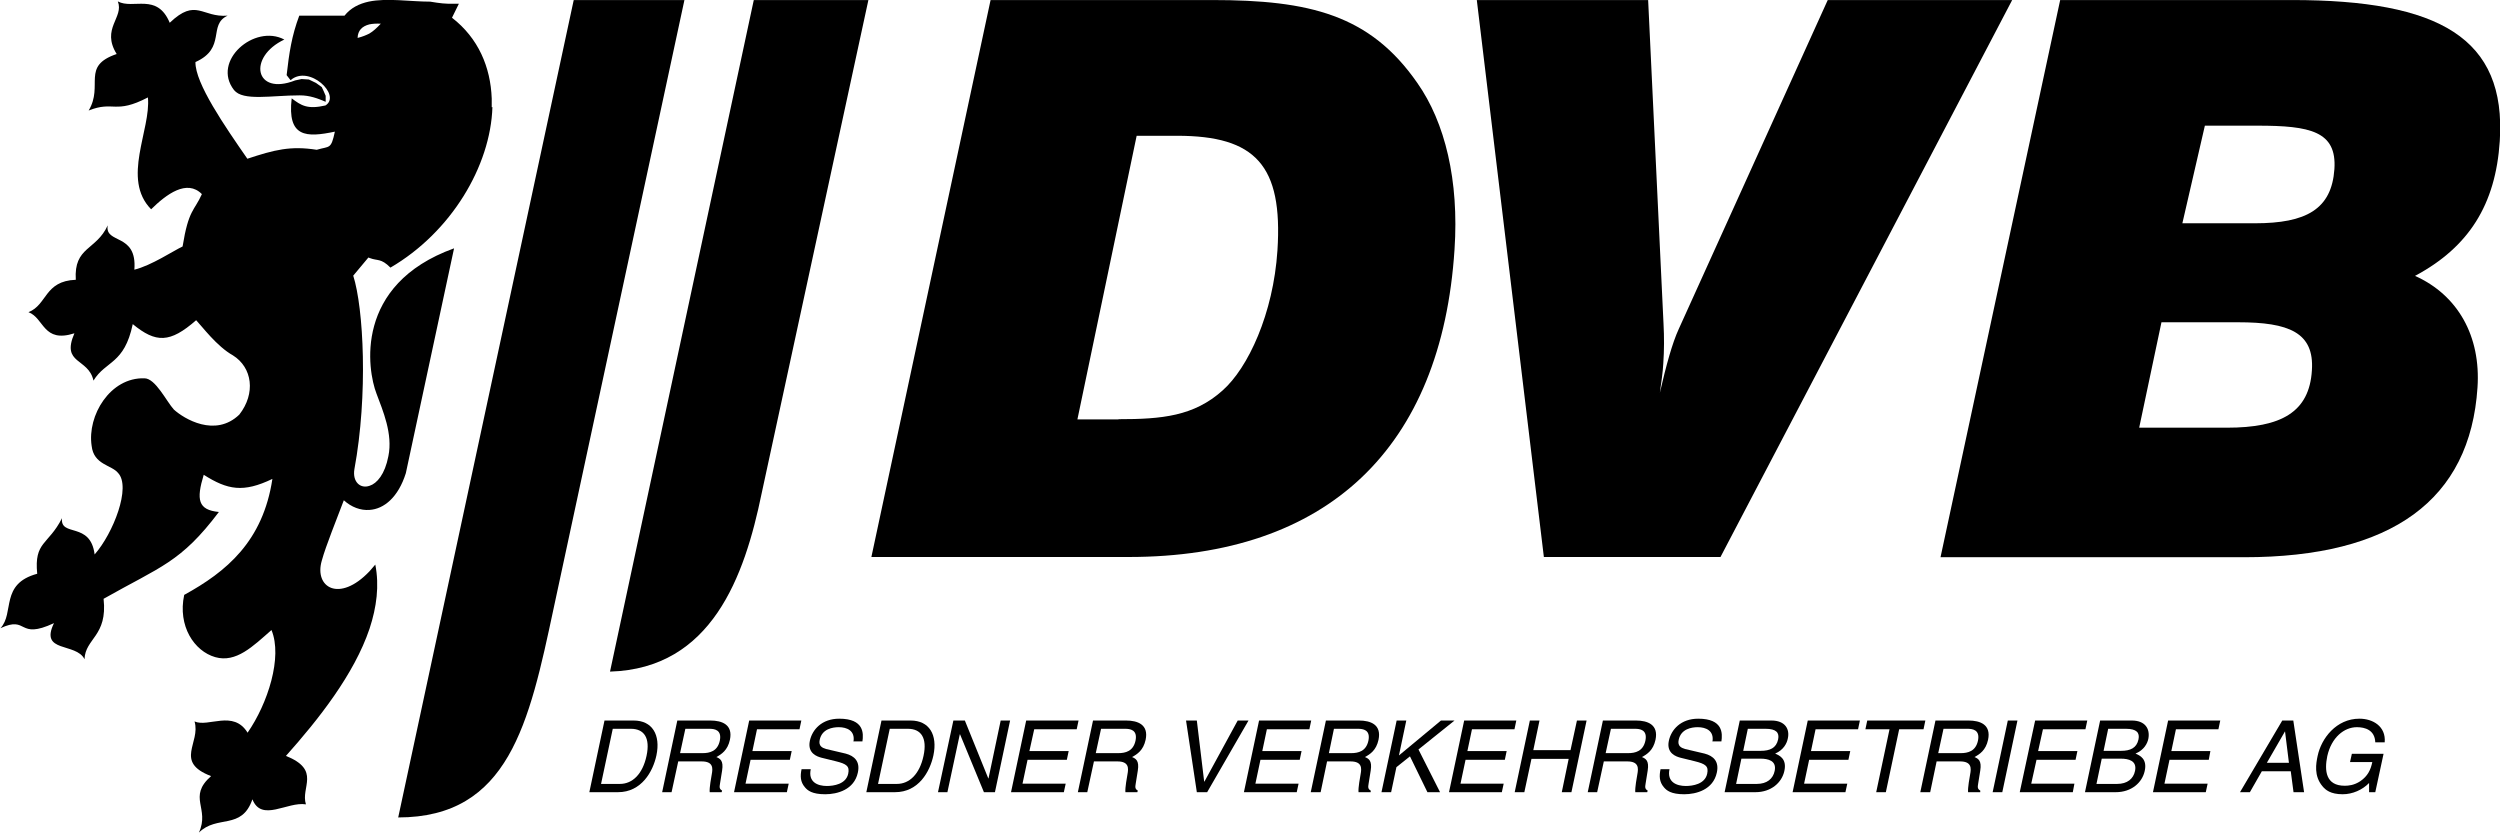 <?xml version="1.0" encoding="UTF-8"?>
<svg xmlns="http://www.w3.org/2000/svg" id="Ebene_2" data-name="Ebene 2" viewBox="0 0 108.85 36.28" width="105" height="35">
  <defs>
    <style>
      .cls-1 {
        stroke-width: 0px;
      }
    </style>
  </defs>
  <g id="Ebene_1-2" data-name="Ebene 1">
    <path class="cls-1" d="m13.05,4.15c-1.22,0-2.47.26-2.86-.23-.99-1.27.89-2.89,2.19-2.2-1.61.76-1.29,2.47.47,1.78l.28-.06.32.02.31.15.25.18.08.17.09.21v.26c-.35-.15-.7-.28-1.12-.28"/>
    <path class="cls-1" d="m17.34,35.58L24.98,0h4.82l-5.7,26.51c-1.06,4.97-1.94,9.08-6.77,9.08"/>
    <path class="cls-1" d="m26.56,29.24L32.82,0h4.99l-4.65,21.49c-.74,3.6-2.17,7.62-6.6,7.75"/>
    <path class="cls-1" d="m64.3,0h7.46l.67,14.1c.03.57.03,1.15-.01,1.72-.02.4-.09.84-.15,1.28.28-1.21.54-2.16.82-2.77L79.58,0h8.03l-12.7,24.25h-7.69L64.3,0Z"/>
    <path class="cls-1" d="m89.7,0h10.09c6.41,0,9.34,1.65,9.05,6.14-.18,2.77-1.35,4.62-3.69,5.87,1.87.84,2.87,2.63,2.72,4.86-.32,4.89-3.72,7.39-10.16,7.39h-13.22L89.7,0Zm7.26,18.62c2.36,0,3.59-.67,3.7-2.5.11-1.65-1.01-2.09-3.21-2.09h-3.34l-.97,4.59h3.81Zm1.22-8.9c2.23,0,3.34-.61,3.46-2.36.11-1.65-1.06-1.89-3.35-1.89h-2.29l-.98,4.25h3.17Z"/>
    <path class="cls-1" d="m43.13,0h9.65C57.02,0,59.65.64,61.71,3.61c1.21,1.72,1.82,4.25,1.62,7.25-.56,8.64-5.52,13.39-14.19,13.39h-11.2L43.13,0Zm5.57,18.25c1.89,0,3.28-.13,4.53-1.25,1.11-.98,2.21-3.34,2.39-6.1.24-3.71-.96-4.99-4.37-4.99h-1.76l-2.58,12.35h1.79Z"/>
    <path class="cls-1" d="m21.41,4.67v-.38c-.05-1.37-.58-2.63-1.73-3.52l.3-.61h-.48c-.26,0-.77-.09-.77-.09-.87,0-1.88-.17-2.68,0-.41.09-.78.27-1.05.61h-1.97c-.33.88-.44,1.62-.55,2.59.07.09.14.18.17.22.81-.7,2.23.66,1.52,1.1-.79.18-1.06,0-1.47-.31-.2,1.71.64,1.71,1.88,1.45-.17.79-.22.62-.79.79-1.14-.18-1.84,0-3.02.39-.97-1.4-2.28-3.29-2.26-4.21,1.36-.61.53-1.62,1.4-2.02-1.12.09-1.37-.79-2.52.31-.55-1.32-1.59-.57-2.26-.93.28.7-.74,1.18-.05,2.29-1.56.53-.56,1.36-1.22,2.46,1.1-.44,1.14.18,2.58-.57.14,1.4-1.16,3.55.14,4.87.67-.66,1.56-1.32,2.21-.66-.33.74-.58.66-.84,2.28-.39.18-1.36.83-2.1,1.01.13-1.62-1.3-1.1-1.16-1.93-.5,1.1-1.48.92-1.39,2.37-1.37.05-1.24,1.09-2.06,1.41.69.26.63,1.36,2,.92-.59,1.36.61,1.06.83,2.06.54-.88,1.34-.7,1.71-2.46,1.01.83,1.62.83,2.76-.17.25.26.9,1.14,1.6,1.53.85.53,1,1.66.28,2.58-1.05,1.01-2.41.18-2.85-.22-.32-.35-.8-1.36-1.28-1.36-1.49-.05-2.5,1.62-2.3,2.94.09.83.87.83,1.15,1.18.58.61-.21,2.63-1.02,3.55-.18-1.45-1.51-.74-1.42-1.58-.6,1.18-1.22,1.01-1.08,2.42-1.63.44-.98,1.71-1.6,2.37,1.22-.57.72.53,2.33-.22-.64,1.31.96.83,1.33,1.57.03-.91,1.01-1,.83-2.63,2.49-1.41,3.36-1.58,5.02-3.78-.91-.09-.99-.53-.66-1.62,1.04.66,1.72.79,2.99.18-.41,2.72-2,4.04-3.84,5.05-.29,1.36.44,2.45,1.35,2.71.91.26,1.64-.47,2.45-1.18.49,1.18-.16,3.2-1.04,4.47-.62-1.01-1.71-.22-2.31-.49.28.93-.9,1.76.72,2.38-1.04.92-.04,1.4-.53,2.46.79-.79,1.86-.09,2.33-1.45.4,1.01,1.52.09,2.33.22-.24-.74.67-1.49-.87-2.11,1.41-1.58,2.97-3.55,3.64-5.54.31-.94.43-1.88.25-2.79-.09.1-.17.2-.25.29-1.32,1.39-2.42.7-2.08-.46.18-.66.65-1.8.96-2.63.33.3.73.45,1.12.42.63-.04,1.25-.55,1.58-1.6l2.1-9.79c-4.38,1.58-3.77,5.31-3.38,6.32.28.75.72,1.76.52,2.73-.15.79-.5,1.19-.82,1.29-.4.14-.75-.17-.66-.72.6-3.25.4-7.02-.05-8.43l.66-.79s.03.01.05.02c.36.14.49,0,.91.42,2.64-1.54,4.36-4.42,4.44-6.99m-4.86-3.63c-.19.2-.33.33-.5.43-.14.07-.28.13-.51.19.01-.33.2-.51.51-.59.14-.03.31-.04.5-.03"/>
    <path class="cls-1" d="m26.33,31.37h1.26c.81,0,1.18.62.99,1.52-.15.7-.65,1.6-1.67,1.6h-1.25l.66-3.12Zm-.16,2.76h.82c.55,0,.99-.43,1.16-1.22.17-.79-.11-1.18-.68-1.18h-.79l-.51,2.4Z"/>
    <path class="cls-1" d="m29.25,34.49h-.42l.66-3.12h1.44c.51,0,.99.18.85.84-.1.46-.37.63-.59.75.16.07.32.15.25.59l-.09.56c-.03.17-.03.24.09.31l-.02.07h-.52c-.02-.19.07-.66.09-.78.05-.26.07-.56-.44-.56h-1.02l-.29,1.34Zm.36-1.7h.98c.31,0,.65-.08.75-.54.1-.48-.24-.52-.45-.52h-1.05l-.23,1.06Z"/>
    <polygon class="cls-1" points="34.26 34.49 31.96 34.49 32.62 31.37 34.89 31.37 34.81 31.75 32.96 31.75 32.76 32.7 34.47 32.7 34.39 33.08 32.68 33.08 32.46 34.12 34.34 34.12 34.26 34.49"/>
    <path class="cls-1" d="m37.16,32.29c.08-.48-.29-.63-.64-.63-.26,0-.73.07-.83.55-.06.27.11.35.28.4l.85.2c.38.1.64.34.53.83-.16.74-.89.94-1.42.94-.58,0-.77-.17-.88-.3-.21-.24-.21-.5-.15-.79h.4c-.12.56.3.73.7.73.3,0,.83-.08.93-.53.07-.33-.06-.43-.55-.55l-.61-.15c-.19-.05-.62-.19-.51-.73.1-.49.52-.97,1.28-.97,1.09,0,1.06.65,1.01.99h-.4Z"/>
    <path class="cls-1" d="m38.39,31.37h1.26c.81,0,1.18.62.99,1.52-.15.7-.64,1.6-1.67,1.6h-1.25l.66-3.12Zm-.16,2.76h.82c.55,0,.99-.43,1.16-1.22.17-.79-.11-1.18-.68-1.18h-.79l-.51,2.4Z"/>
    <polygon class="cls-1" points="43.57 31.37 43.98 31.37 43.32 34.49 42.84 34.49 41.8 31.97 41.79 31.97 41.25 34.49 40.84 34.49 41.51 31.37 42.01 31.37 43.03 33.89 43.04 33.89 43.57 31.37"/>
    <polygon class="cls-1" points="46.32 34.49 44.02 34.49 44.68 31.37 46.96 31.37 46.88 31.75 45.03 31.75 44.82 32.7 46.53 32.7 46.45 33.08 44.74 33.08 44.52 34.12 46.4 34.12 46.32 34.49"/>
    <path class="cls-1" d="m47.35,34.49h-.42l.66-3.12h1.44c.51,0,.99.18.85.84-.1.46-.37.63-.59.75.16.07.32.15.25.59l-.09.56c-.03.17-.03.24.09.31l-.02.07h-.52c-.02-.19.07-.66.09-.78.05-.26.07-.56-.44-.56h-1.02l-.29,1.34Zm.36-1.7h.98c.31,0,.65-.08.75-.54.1-.48-.24-.52-.45-.52h-1.05l-.23,1.06Z"/>
    <polygon class="cls-1" points="53.89 31.37 54.36 31.37 52.56 34.49 52.11 34.49 51.64 31.37 52.11 31.37 52.43 34.03 52.44 34.03 53.89 31.37"/>
    <polygon class="cls-1" points="56.46 34.49 54.16 34.49 54.82 31.37 57.09 31.37 57.01 31.75 55.16 31.75 54.96 32.7 56.67 32.7 56.59 33.08 54.88 33.08 54.66 34.12 56.54 34.12 56.46 34.49"/>
    <path class="cls-1" d="m57.49,34.49h-.42l.66-3.12h1.44c.51,0,.99.18.85.84-.1.46-.37.63-.59.75.16.07.32.15.25.59l-.09.56c-.03.17-.03.24.09.31v.07h-.53c-.02-.19.07-.66.09-.78.05-.26.07-.56-.44-.56h-1.02l-.28,1.34Zm.36-1.7h.98c.31,0,.65-.08.75-.54.1-.48-.24-.52-.45-.52h-1.05l-.22,1.06Z"/>
    <polygon class="cls-1" points="60.57 34.49 60.15 34.49 60.81 31.37 61.23 31.37 60.91 32.89 62.74 31.37 63.33 31.37 61.76 32.63 62.7 34.49 62.15 34.49 61.39 32.93 60.8 33.4 60.57 34.49"/>
    <polygon class="cls-1" points="65.39 34.49 63.09 34.49 63.75 31.37 66.02 31.37 65.94 31.75 64.09 31.75 63.89 32.7 65.6 32.7 65.52 33.08 63.81 33.08 63.59 34.12 65.47 34.12 65.39 34.49"/>
    <polygon class="cls-1" points="68.66 31.37 69.08 31.37 68.42 34.49 68 34.49 68.3 33.04 66.68 33.04 66.37 34.49 65.95 34.49 66.61 31.37 67.03 31.37 66.76 32.66 68.38 32.66 68.66 31.37"/>
    <path class="cls-1" d="m69.55,34.49h-.42l.66-3.12h1.44c.51,0,.99.18.85.84-.1.46-.37.63-.59.75.16.07.32.15.25.59l-.09.56c-.03.17-.03.24.09.31l-.02.07h-.52c-.02-.19.07-.66.09-.78.05-.26.07-.56-.44-.56h-1.02l-.29,1.34Zm.36-1.7h.98c.31,0,.65-.08.75-.54.1-.48-.24-.52-.45-.52h-1.05l-.23,1.06Z"/>
    <path class="cls-1" d="m74.56,32.29c.08-.48-.29-.63-.64-.63-.26,0-.73.07-.83.55-.06.27.11.35.28.4l.85.2c.38.1.64.34.53.83-.16.74-.89.94-1.42.94-.58,0-.77-.17-.88-.3-.21-.24-.21-.5-.15-.79h.39c-.12.56.31.73.71.73.3,0,.83-.08.93-.53.07-.33-.06-.43-.55-.55l-.61-.15c-.19-.05-.62-.19-.51-.73.1-.49.52-.97,1.28-.97,1.09,0,1.06.65,1.01.99h-.4Z"/>
    <path class="cls-1" d="m75.76,31.37h1.37c.58,0,.81.36.71.79-.04.2-.18.49-.55.65.19.08.52.23.4.76-.11.5-.57.92-1.26.92h-1.34l.66-3.12Zm-.17,2.76h.9c.44,0,.71-.22.78-.57.09-.44-.28-.53-.62-.53h-.83l-.23,1.1Zm.31-1.44h.76c.4,0,.68-.12.76-.5.06-.29-.08-.46-.55-.46h-.77l-.2.96Z"/>
    <polygon class="cls-1" points="80.35 34.49 78.05 34.49 78.71 31.37 80.98 31.37 80.9 31.75 79.05 31.75 78.85 32.7 80.56 32.7 80.48 33.08 78.77 33.08 78.55 34.12 80.43 34.12 80.35 34.49"/>
    <polygon class="cls-1" points="81.3 31.37 83.83 31.37 83.75 31.75 82.69 31.75 82.11 34.49 81.69 34.49 82.27 31.75 81.22 31.75 81.3 31.37"/>
    <path class="cls-1" d="m84.03,34.49h-.42l.66-3.12h1.44c.51,0,.99.18.85.84-.1.46-.37.63-.59.75.16.07.32.15.25.59l-.09.56c-.03.17-.03.24.09.31v.07h-.53c-.02-.19.07-.66.09-.78.05-.26.07-.56-.44-.56h-1.02l-.28,1.34Zm.36-1.7h.98c.31,0,.65-.08.75-.54.1-.48-.24-.52-.45-.52h-1.05l-.23,1.06Z"/>
    <polygon class="cls-1" points="87.18 34.49 86.76 34.49 87.42 31.37 87.84 31.37 87.18 34.49"/>
    <polygon class="cls-1" points="90.25 34.49 87.94 34.49 88.61 31.37 90.88 31.37 90.8 31.75 88.95 31.75 88.74 32.7 90.45 32.7 90.37 33.08 88.67 33.08 88.44 34.12 90.32 34.12 90.25 34.49"/>
    <path class="cls-1" d="m91.45,31.37h1.37c.58,0,.8.36.72.79-.04.2-.18.49-.56.65.19.08.52.23.4.76-.11.5-.57.92-1.26.92h-1.34l.66-3.12Zm-.17,2.76h.9c.44,0,.71-.22.78-.57.09-.44-.28-.53-.62-.53h-.83l-.23,1.1Zm.31-1.44h.76c.4,0,.68-.12.76-.5.06-.29-.08-.46-.55-.46h-.77l-.2.96Z"/>
    <polygon class="cls-1" points="96.04 34.49 93.74 34.49 94.4 31.37 96.67 31.37 96.59 31.75 94.74 31.75 94.54 32.7 96.24 32.7 96.17 33.08 94.46 33.08 94.24 34.12 96.12 34.12 96.04 34.49"/>
    <path class="cls-1" d="m98.48,33.58l-.52.91h-.43l1.84-3.12h.48l.47,3.12h-.46l-.12-.91h-1.25Zm1.18-.37l-.17-1.37h0l-.79,1.37h.97Z"/>
    <path class="cls-1" d="m102.41,32.82h1.37l-.36,1.67h-.27v-.4c-.29.3-.72.49-1.15.49-.53,0-.75-.19-.88-.35-.38-.45-.28-.99-.21-1.32.16-.76.81-1.62,1.82-1.62.58,0,1.16.33,1.1,1.03h-.41c-.02-.54-.45-.66-.8-.66-.56,0-1.11.45-1.29,1.26-.13.63-.07,1.29.76,1.29.16,0,.41-.02.68-.2.32-.22.45-.49.52-.83h-.97l.08-.36Z"/>
  </g>
</svg>
